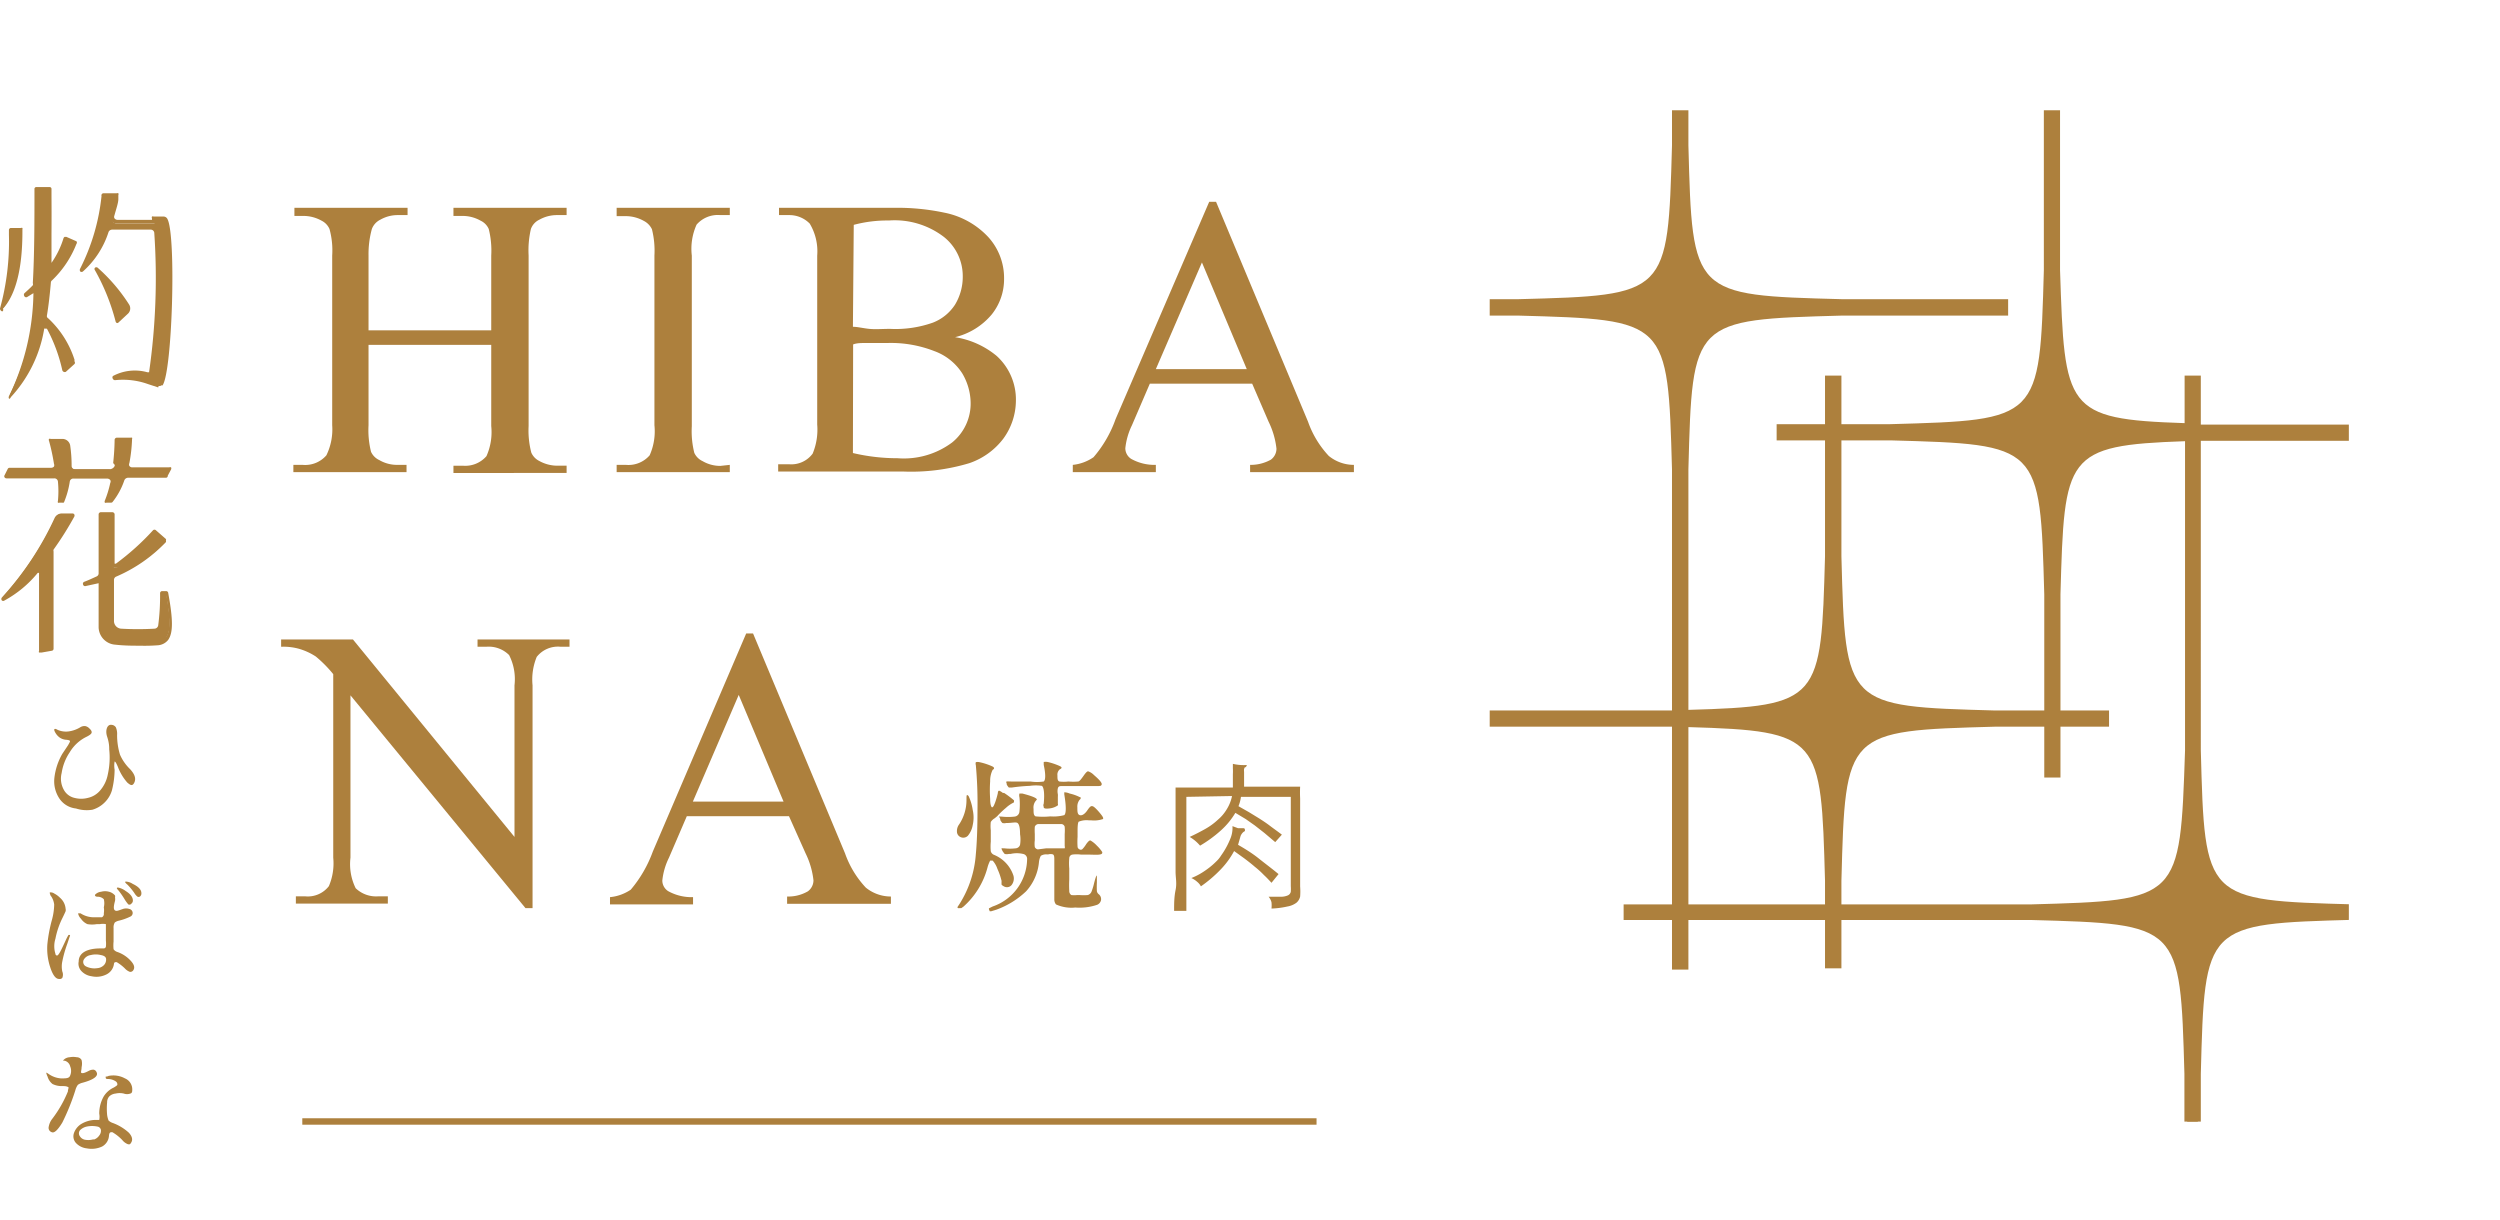<svg id="圖層_1" data-name="圖層 1" xmlns="http://www.w3.org/2000/svg" xmlns:xlink="http://www.w3.org/1999/xlink" viewBox="0 0 120.41 58.76"><defs><clipPath id="clip-path" transform="translate(0 5.31)"><rect x="71.75" width="41.38" height="48.71" style="fill:none"/></clipPath></defs><title>hiba_logo</title><g style="clip-path:url(#clip-path)"><line x1="105.6" y1="29.69" x2="105.6" y2="58.76" style="fill:#fff;stroke:#ad803d;stroke-miterlimit:10;stroke-width:0.51px"/><path d="M113.4,38.25c-7.21-.2-7.21-.2-7.4-7.42h0V15.92l.66,0h7v-.78h-7l-.66,0V12.78h-.78v2.29c-5.76-.19-5.78-.67-6-7.37V-4h-.78V7.7c-.2,7.22-.2,7.22-7.41,7.42H88.69V12.78H87.9v2.34H85.57v.78H87.9v5.59c-.19,6.93-.2,7.21-6.58,7.39V17.3c.19-7.21.19-7.21,7.4-7.41h8V9.1h-8c-7.21-.19-7.21-.2-7.4-7.41v-7h-.79v7c-.2,7.21-.2,7.22-7.41,7.41H66.66v.79h6.46c7.21.2,7.21.2,7.41,7.41V28.91H69.17v.78H80.53v8.56H78.2V39h2.33v2.39h.79V39H87.9v2.33h.79V39H97.8c7.21.2,7.21.2,7.41,7.41v7H106v-7h0c.19-7.22.19-7.22,7.4-7.42h7v-.78Zm-25.5,0H81.32V29.71c6.38.19,6.39.47,6.58,7.4Zm.79-22.35h2.36c7.21.2,7.21.2,7.41,7.42v5.59H96.09c-7.2-.2-7.21-.2-7.4-7.42ZM97.8,38.25H88.69V37.11c.19-7.22.2-7.22,7.4-7.42h2.37v2.45h.78V29.69h2.34v-.78H99.24V23.32c.19-6.7.21-7.18,6-7.38v14.9C105,38.05,105,38.05,97.8,38.25Z" transform="translate(0 5.31)" style="fill:#ad803d"/></g><path d="M17.75,10.6h5.91V7a4.3,4.3,0,0,0-.12-1.28.79.79,0,0,0-.39-.4,1.76,1.76,0,0,0-.86-.23h-.45V4.7h5.45v.35h-.45a1.72,1.72,0,0,0-.86.22.79.79,0,0,0-.41.45A4.56,4.56,0,0,0,25.46,7v8.21a4.2,4.2,0,0,0,.13,1.28.81.81,0,0,0,.38.4,1.8,1.8,0,0,0,.87.23h.45v.35H21.84v-.35h.45a1.35,1.35,0,0,0,1.14-.46,2.85,2.85,0,0,0,.23-1.45V11.3H17.75v3.87a4.3,4.3,0,0,0,.12,1.28.81.81,0,0,0,.4.4,1.69,1.69,0,0,0,.85.23h.46v.35H14.13v-.35h.45a1.35,1.35,0,0,0,1.14-.46A2.85,2.85,0,0,0,16,15.17V7a3.89,3.89,0,0,0-.13-1.28.81.81,0,0,0-.38-.4,1.79,1.79,0,0,0-.86-.23h-.45V4.7h5.45v.35h-.46a1.68,1.68,0,0,0-.85.22.82.82,0,0,0-.41.45A4.56,4.56,0,0,0,17.75,7Z" transform="translate(0 5.31)" style="fill:#ad803d"/><path d="M35.15,17.08v.35H29.7v-.35h.45a1.35,1.35,0,0,0,1.14-.46,2.85,2.85,0,0,0,.23-1.45V7a4.27,4.27,0,0,0-.12-1.27.88.88,0,0,0-.39-.4,1.79,1.79,0,0,0-.86-.23H29.7V4.7h5.45v.35h-.46a1.35,1.35,0,0,0-1.14.46A2.83,2.83,0,0,0,33.32,7v8.22a4.3,4.3,0,0,0,.12,1.28.81.81,0,0,0,.4.4,1.69,1.69,0,0,0,.85.23Z" transform="translate(0 5.31)" style="fill:#ad803d"/><path d="M46,10.93a4.15,4.15,0,0,1,2,.9A2.84,2.84,0,0,1,48.93,14a3.14,3.14,0,0,1-.6,1.81A3.45,3.45,0,0,1,46.68,17a9.72,9.72,0,0,1-3.2.4h-6v-.35H38a1.28,1.28,0,0,0,1.14-.51,3,3,0,0,0,.22-1.4V7A2.59,2.59,0,0,0,39,5.46,1.37,1.37,0,0,0,38,5.05h-.48V4.7H43a10.89,10.89,0,0,1,2.47.23,3.93,3.93,0,0,1,2.14,1.19,2.93,2.93,0,0,1,.75,2,2.71,2.71,0,0,1-.59,1.71A3.32,3.32,0,0,1,46,10.93Zm-4.92-.5c.23,0,.49.07.79.1s.63,0,1,0a5.39,5.39,0,0,0,2.06-.3A2.23,2.23,0,0,0,46,9.36,2.59,2.59,0,0,0,46.37,8a2.41,2.41,0,0,0-.91-1.9,3.9,3.9,0,0,0-2.65-.79,6.25,6.25,0,0,0-1.69.21Zm0,6.08a9.34,9.34,0,0,0,2.15.25A3.89,3.89,0,0,0,45.86,16a2.41,2.41,0,0,0,.89-1.9,2.85,2.85,0,0,0-.4-1.42A2.68,2.68,0,0,0,45,11.6a5.74,5.74,0,0,0-2.25-.39h-1c-.27,0-.49,0-.66.07Z" transform="translate(0 5.31)" style="fill:#ad803d"/><path d="M60.31,13.17H55.38l-.86,2a3.32,3.32,0,0,0-.32,1.11.61.61,0,0,0,.28.51,2.3,2.3,0,0,0,1.19.29v.35h-4v-.35a2.13,2.13,0,0,0,1-.37,5.76,5.76,0,0,0,1.06-1.83L58.24,4.41h.33L63,15a4.67,4.67,0,0,0,1,1.65,1.91,1.91,0,0,0,1.21.43v.35h-5v-.35a2,2,0,0,0,1-.25.66.66,0,0,0,.27-.53,3.92,3.92,0,0,0-.38-1.3Zm-.26-.7L57.89,7.33l-2.22,5.14Z" transform="translate(0 5.31)" style="fill:#ad803d"/><path d="M13.54,25.49H17L24.78,35V27.7a2.56,2.56,0,0,0-.26-1.46,1.39,1.39,0,0,0-1.1-.4H23v-.35h4.43v.35H27a1.3,1.3,0,0,0-1.15.49,2.85,2.85,0,0,0-.2,1.37V38.43h-.34L16.88,28.18V36a2.62,2.62,0,0,0,.25,1.47,1.42,1.42,0,0,0,1.1.39h.45v.35H14.25v-.35h.44a1.28,1.28,0,0,0,1.15-.49A2.79,2.79,0,0,0,16.05,36V27.16a6,6,0,0,0-.84-.85,3,3,0,0,0-.84-.38,2.84,2.84,0,0,0-.83-.09Z" transform="translate(0 5.31)" style="fill:#ad803d"/><path d="M38,34H33.08l-.86,2a3.22,3.22,0,0,0-.32,1.1.61.61,0,0,0,.28.51,2.32,2.32,0,0,0,1.2.29v.35h-4v-.35a2.14,2.14,0,0,0,1-.36,6,6,0,0,0,1.06-1.83L35.94,25.2h.33L40.7,35.79a4.67,4.67,0,0,0,1,1.65,1.91,1.91,0,0,0,1.21.43v.35h-5v-.35a1.88,1.88,0,0,0,1-.25.66.66,0,0,0,.27-.53,3.92,3.92,0,0,0-.38-1.3Zm-.26-.7-2.16-5.14-2.21,5.14Z" transform="translate(0 5.31)" style="fill:#ad803d"/><path d="M3.66,33.63a1.1,1.1,0,0,1-.8-.48,1.5,1.5,0,0,1-.24-1A3,3,0,0,1,3,31l.28-.42c.06-.11.1-.17.09-.2s-.07-.05-.18-.06a.61.61,0,0,1-.32-.11.75.75,0,0,1-.23-.28c-.07-.14,0-.17.13-.09a1,1,0,0,0,.52.08,1.45,1.45,0,0,0,.59-.21.39.39,0,0,1,.22-.05.37.37,0,0,1,.2.11c.1.09.13.16.11.22s-.12.13-.29.21a1.92,1.92,0,0,0-.76.72,2.43,2.43,0,0,0-.39,1,1.1,1.1,0,0,0,.14.87.78.78,0,0,0,.48.33,1.26,1.26,0,0,0,.64,0,1.08,1.08,0,0,0,.56-.32A1.65,1.65,0,0,0,5.19,32a3.74,3.74,0,0,0,.07-1.22c0-.11,0-.31-.1-.61s0-.59.2-.57a.27.27,0,0,1,.22.12.8.8,0,0,1,.06.37,3.23,3.23,0,0,0,.14.95,2.19,2.19,0,0,0,.49.7c.22.24.29.45.2.64s-.19.13-.34,0a2.44,2.44,0,0,1-.45-.75c-.08-.19-.13-.27-.16-.26a1.14,1.14,0,0,0,0,.39,4.2,4.2,0,0,1-.13,1,1.37,1.37,0,0,1-.35.58,1.39,1.39,0,0,1-.59.35A1.69,1.69,0,0,1,3.66,33.63Z" transform="translate(0 5.31)" style="fill:#ad803d"/><path d="M2.84,41.84c-.17,0-.31-.22-.42-.56a2.87,2.87,0,0,1-.14-1.1A7,7,0,0,1,2.5,39a3,3,0,0,0,.11-.74.89.89,0,0,0-.19-.46c0-.07-.06-.12,0-.13a.31.31,0,0,1,.2.06,1.05,1.05,0,0,1,.27.2.78.78,0,0,1,.27.53v0a.25.25,0,0,1,0,.12s-.06.14-.15.32a.08.08,0,0,0,0,0,3.89,3.89,0,0,0-.34,1,1.22,1.22,0,0,0,0,.73c0,.06.06.09.09.08s.08-.07.14-.18.14-.28.26-.54c0,0,0,0,0,0a2.37,2.37,0,0,1,.14-.27s0,0,.06,0a.05.05,0,0,1,0,.07l-.12.36A5.69,5.69,0,0,0,3,41a1.19,1.19,0,0,0,0,.48.4.4,0,0,1,0,.31A.17.17,0,0,1,2.84,41.84Zm1.57-.13a.82.82,0,0,1-.49-.25A.52.52,0,0,1,3.79,41c0-.41.39-.62,1-.63H5a.11.11,0,0,0,.1-.08,1.39,1.39,0,0,0,0-.3v-.24c0-.12,0-.2,0-.25v-.06c0-.14,0-.22,0-.24a.77.77,0,0,0-.29,0H4.66a1.32,1.32,0,0,1-.45,0,.73.73,0,0,1-.31-.26.51.51,0,0,1-.14-.26s0,0,.12,0a1.18,1.18,0,0,0,.68.19h.35A.18.18,0,0,0,5,38.68a.89.89,0,0,0,0-.29A.82.82,0,0,0,5,38a.42.42,0,0,0-.3-.12c-.11,0-.15-.06-.11-.11a.48.48,0,0,1,.28-.13.72.72,0,0,1,.38,0,.56.56,0,0,1,.29.18.16.16,0,0,1,0,.09.49.49,0,0,1,0,.17c-.07.26-.08.41,0,.46s.17,0,.38-.07a.48.48,0,0,1,.31,0,.2.2,0,0,1,.16.18.19.19,0,0,1-.12.19,2.61,2.61,0,0,1-.53.19.53.53,0,0,0-.21.09.45.45,0,0,0-.06.27c0,.11,0,.32,0,.65a1.81,1.81,0,0,0,0,.37.34.34,0,0,0,.18.13,1.56,1.56,0,0,1,.66.44c.16.18.19.32.11.44a.17.17,0,0,1-.16.08.61.61,0,0,1-.24-.16,2,2,0,0,0-.4-.31c-.07,0-.12,0-.13.08a.66.66,0,0,1-.38.52A1.07,1.07,0,0,1,4.41,41.71Zm.28-.39A.5.5,0,0,0,5,41.18a.38.38,0,0,0,.11-.29c0-.1-.08-.17-.25-.2a1,1,0,0,0-.49,0,.46.46,0,0,0-.34.23.24.24,0,0,0,.12.32A.9.9,0,0,0,4.69,41.32Zm1.49-3.07A1.67,1.67,0,0,1,6,38a3.84,3.84,0,0,0-.3-.43c-.09-.09-.1-.14,0-.13a.91.91,0,0,1,.36.17c.23.14.34.3.34.45a.18.18,0,0,1-.07.15A.12.12,0,0,1,6.18,38.25Zm.42-.39a.64.64,0,0,1-.13-.16,3.19,3.19,0,0,0-.33-.4q-.16-.13-.09-.15a.65.65,0,0,1,.34.11q.42.2.42.45a.18.18,0,0,1-.07.16A.11.11,0,0,1,6.6,37.86Z" transform="translate(0 5.31)" style="fill:#ad803d"/><path d="M2.49,49.22A.22.22,0,0,1,2.34,49a.87.87,0,0,1,.19-.44,5.74,5.74,0,0,0,.74-1.3c0-.12.07-.2,0-.22S3.21,47,3,47a1,1,0,0,1-.47-.1.7.7,0,0,1-.24-.36.58.58,0,0,1-.05-.13.06.06,0,0,1,0-.06s0,0,0,0l.08.05a1.17,1.17,0,0,0,.62.23c.25,0,.39,0,.44-.14a.57.57,0,0,0,0-.44.37.37,0,0,0-.26-.27c-.09,0-.11,0,0-.09a.47.47,0,0,1,.24-.08.88.88,0,0,1,.33,0c.14,0,.22.09.24.14a.74.74,0,0,1,0,.34c0,.16-.06.26,0,.28s.15,0,.34-.1a.45.45,0,0,1,.24-.06.19.19,0,0,1,.14.12c.1.18-.12.36-.68.51,0,0,0,0,0,0a.65.65,0,0,0-.22.1.78.78,0,0,0-.12.26v0A10.7,10.7,0,0,1,3,48.76C2.78,49.12,2.61,49.28,2.49,49.22ZM4.18,50a.83.83,0,0,1-.54-.28.48.48,0,0,1-.08-.45.84.84,0,0,1,.33-.43,1.37,1.37,0,0,1,.69-.21h0c.11,0,.18,0,.2,0a.8.8,0,0,0,0-.3v0A1.67,1.67,0,0,1,5,47.49a1.13,1.13,0,0,1,.48-.42h0c.1-.06.16-.1.17-.13s0-.12-.08-.17a.68.68,0,0,0-.34-.11c-.09,0-.14,0-.14-.08s0,0,.14-.07a1.17,1.17,0,0,1,.79.12.57.57,0,0,1,.35.51c0,.12,0,.19-.09.22a.47.47,0,0,1-.32,0,.87.87,0,0,0-.39,0,.52.52,0,0,0-.3.13.41.41,0,0,0-.11.29,3.21,3.21,0,0,0,0,.61s0,0,0,0a1.14,1.14,0,0,0,.07.27.56.56,0,0,0,.21.12h0a2.37,2.37,0,0,1,.76.46c.16.17.2.33.13.46s-.1.11-.17.1a.65.65,0,0,1-.27-.2,2.15,2.15,0,0,0-.48-.38c-.09,0-.14,0-.16.15a.64.64,0,0,1-.33.54A1.2,1.2,0,0,1,4.18,50Zm.33-.42a.5.5,0,0,0,.27-.2.36.36,0,0,0,.08-.27.2.2,0,0,0-.17-.16,1.25,1.25,0,0,0-.51,0,.65.65,0,0,0-.33.18.24.24,0,0,0,0,.29.37.37,0,0,0,.28.17A.85.85,0,0,0,4.51,49.56Z" transform="translate(0 5.31)" style="fill:#ad803d"/><line x1="14.56" y1="54.02" x2="63.41" y2="54.02" style="fill:#fff"/><rect x="14.56" y="53.86" width="48.85" height="0.31" style="fill:#ad803d"/><path d="M46.25,35a.29.29,0,0,1-.16-.26.54.54,0,0,1,.11-.35,2.12,2.12,0,0,0,.35-1.18c0-.22,0-.28.1-.18a2.35,2.35,0,0,1,.2.67,1.64,1.64,0,0,1,0,.73,1.1,1.1,0,0,1-.23.51A.31.31,0,0,1,46.25,35Zm-.13,3.37.1-.15h0A5.16,5.16,0,0,0,47,35.83c.05-.53.08-1.25.08-2.14A20.36,20.36,0,0,0,47,31.54v0a.23.23,0,0,1,0-.14.38.38,0,0,1,.18,0h0a3,3,0,0,1,.63.21c.09.05.09.11,0,.16a1.18,1.18,0,0,0-.12.55,6.07,6.07,0,0,0,0,.85c0,.29.06.43.11.4s.07-.08.13-.23a3.81,3.81,0,0,0,.13-.45v0q0-.1.06-.12a.71.71,0,0,1,.18.11l.06,0a4.58,4.58,0,0,1,.48.36c0,.07,0,.11-.05.12a1.51,1.51,0,0,0-.34.24,4.27,4.27,0,0,0-.42.4l-.12.1a.55.55,0,0,0-.19.18,1.76,1.76,0,0,0,0,.4c0,.06,0,.16,0,.3s0,.21,0,.25a2.48,2.48,0,0,0,0,.46.26.26,0,0,0,.15.17,1.64,1.64,0,0,1,.94,1,.51.51,0,0,1-.09.46.29.29,0,0,1-.37.06.38.38,0,0,1-.11-.08,1.71,1.71,0,0,1,0-.18,3.09,3.09,0,0,0-.2-.58,1.14,1.14,0,0,0-.23-.4c-.06,0-.1,0-.12,0a1.57,1.57,0,0,0-.13.34,3.83,3.83,0,0,1-1.16,1.88l0,0-.1.07s0,0-.05,0S46.12,38.44,46.12,38.41Zm1.51.07.18-.09a2.45,2.45,0,0,0,1.66-2.28.24.24,0,0,0-.19-.25,1.31,1.31,0,0,0-.61,0l-.08,0a.47.47,0,0,1-.2,0s0,0-.08-.1l0,0c-.06-.1-.08-.16-.07-.17s.05,0,.14,0a2.4,2.4,0,0,0,.53,0,.24.24,0,0,0,.22-.17,1.59,1.59,0,0,0,0-.51q0-.45-.12-.54c-.08-.06-.26,0-.55,0a.38.38,0,0,1-.18,0s-.06-.06-.1-.14h0c0-.1-.07-.16-.06-.17s0,0,.12,0a2.7,2.7,0,0,0,.63,0,.26.26,0,0,0,.23-.24,3.19,3.19,0,0,0,0-.69v0a.36.36,0,0,1,0-.18h.14c.47.12.7.22.7.29l-.06.07a.51.51,0,0,0-.1.38c0,.2,0,.31.1.36a3.54,3.54,0,0,0,.71,0,2,2,0,0,0,.67-.06c.09-.08.1-.4,0-1v0c0-.06,0-.1,0-.1a.69.69,0,0,1,.26.06h0a2.06,2.06,0,0,1,.48.17c.07,0,.07.08,0,.13a.52.52,0,0,0-.11.36c0,.19,0,.32.09.37s.24,0,.39-.22.19-.21.25-.2.18.12.34.31.2.27.16.31a1.33,1.33,0,0,1-.57.06h-.11a1,1,0,0,0-.47.06c-.05,0-.07.19-.07.43V35a3.47,3.47,0,0,0,0,.47.14.14,0,0,0,.08.12.12.12,0,0,0,.15,0,1.38,1.38,0,0,0,.19-.25c.09-.12.15-.18.2-.17a1.31,1.31,0,0,1,.31.25,1.71,1.71,0,0,1,.26.31c0,.06,0,.1-.14.12s-.31,0-.64,0h-.25a1.58,1.58,0,0,0-.41,0,.18.18,0,0,0-.15.18,2.59,2.59,0,0,0,0,.49v.53a5.27,5.27,0,0,0,0,.55.23.23,0,0,0,.1.2,1.43,1.43,0,0,0,.28,0h.12a2.64,2.64,0,0,0,.39,0,.28.28,0,0,0,.18-.16,3,3,0,0,0,.13-.43c.06-.23.1-.35.13-.35s0,0,0,0,0,.15,0,.34h0a4.11,4.11,0,0,0,0,.41.24.24,0,0,0,.09.15.3.3,0,0,1,.11.28.31.31,0,0,1-.19.23,2.65,2.65,0,0,1-1.05.13,1.8,1.8,0,0,1-.93-.15l0,0a.38.38,0,0,1-.08-.22c0-.1,0-.44,0-1v-.25c0-.36,0-.59,0-.69s0-.22-.07-.25a.41.41,0,0,0-.22,0h-.08a.48.48,0,0,0-.28.07.81.81,0,0,0-.09.31,2.42,2.42,0,0,1-.62,1.4A4.1,4.1,0,0,1,48,38.5l-.26.08s-.06,0-.07,0A0,0,0,0,1,47.63,38.48Zm2.64-4.89a.17.17,0,0,1,0-.15c.05-.51,0-.8-.09-.86a2,2,0,0,0-.58,0,8.19,8.19,0,0,0-.86.08q-.12,0-.15,0s-.06-.06-.1-.14v0c0-.09-.06-.14,0-.15s.07,0,.2,0,.54,0,.94,0a2.12,2.12,0,0,0,.64,0c.09-.07.1-.34,0-.8,0-.09,0-.14,0-.14a.52.52,0,0,1,.19,0,3.12,3.12,0,0,1,.59.2c.1.05.11.1,0,.15a.33.33,0,0,0-.12.3c0,.15,0,.25.09.29a1.81,1.81,0,0,0,.44,0,2.51,2.51,0,0,0,.47,0c.06,0,.15-.12.27-.29s.17-.2.21-.2a.71.71,0,0,1,.28.18c.28.24.4.39.37.46s-.06.06-.15.07H51.16c-.11,0-.18,0-.21.11a.65.65,0,0,0,0,.28.72.72,0,0,1,0,.13v.33a.12.12,0,0,1,0,.08.86.86,0,0,1-.35.14C50.4,33.65,50.31,33.64,50.27,33.59Zm.11,2h.78c.06,0,.1,0,.12,0a.18.18,0,0,0,0-.11s0-.18,0-.43v-.15a2.18,2.18,0,0,0,0-.35.18.18,0,0,0-.15-.13H50a.2.2,0,0,0-.16.13,2.75,2.75,0,0,0,0,.35v.3a1.25,1.25,0,0,0,0,.33.2.2,0,0,0,.15.11Z" transform="translate(0 5.31)" style="fill:#ad803d"/><path d="M57.14,33.07v4.49c0,.31,0,.66,0,1h-.59c0-.34,0-.66.07-1s0-.59,0-.89V33.36c0-.15,0-.29,0-.42s0-.23,0-.32l1.25,0h1.51c0-.09,0-.19,0-.3s0-.22,0-.33a2.81,2.81,0,0,0,0-.3c0-.09,0-.16,0-.21a2.26,2.26,0,0,0,.58.06c.06,0,.09,0,.09,0s0,.07-.08.11,0,0-.05.07a.64.64,0,0,0,0,.15c0,.07,0,.16,0,.28s0,.25,0,.43h1.48l1.22,0a5.55,5.55,0,0,0,0,.57c0,.26,0,.59,0,1v3.24a3.08,3.08,0,0,1,0,.48.54.54,0,0,1-.18.3,1,1,0,0,1-.43.18,4.14,4.14,0,0,1-.77.1,1.39,1.39,0,0,0,0-.3.64.64,0,0,0-.14-.27l.61,0a.81.81,0,0,0,.33-.07.25.25,0,0,0,.13-.17,1.87,1.87,0,0,0,0-.27V33.07H59.77a1.88,1.88,0,0,1-.12.45l.51.29.49.3c.17.11.34.22.51.35s.37.27.58.43l-.32.36-.52-.44-.46-.36L60,34.14l-.5-.3a3.63,3.63,0,0,1-.7.85,6.07,6.07,0,0,1-1,.73A1.94,1.94,0,0,0,57.3,35c.28-.13.53-.26.76-.39a3.1,3.1,0,0,0,.6-.44,2,2,0,0,0,.43-.51,1.93,1.93,0,0,0,.25-.63Zm2.49,2.31c.35.2.7.42,1,.66s.65.5.95.75l-.34.42c-.1-.11-.22-.24-.36-.37a4.28,4.28,0,0,0-.44-.4c-.16-.14-.33-.27-.5-.4l-.5-.36a4,4,0,0,1-.66.9,6.27,6.27,0,0,1-.94.8.68.68,0,0,0-.17-.21,1.12,1.12,0,0,0-.29-.19,3.11,3.11,0,0,0,.45-.22,4.21,4.21,0,0,0,.41-.28,3.45,3.45,0,0,0,.34-.3,1.35,1.35,0,0,0,.23-.28,3.85,3.85,0,0,0,.47-.87,1.34,1.34,0,0,0,.08-.55l.27.1.23,0c.06,0,.09,0,.1.07s0,.07-.07.11a.51.51,0,0,0-.14.2Z" transform="translate(0 5.31)" style="fill:#ad803d"/><path d="M1,5.78H.53A12.89,12.89,0,0,1,.1,9.58h0C1,8.56,1,6.4,1,5.78Z" transform="translate(0 5.31)" style="fill:#ad803d"/><path d="M.11,9.69h0A.15.15,0,0,1,0,9.55,12.16,12.16,0,0,0,.43,6V5.77a.1.1,0,0,1,.1-.1H1a.11.11,0,0,1,.08,0,.14.14,0,0,1,0,.07v0c0,.69,0,2.8-.94,3.82A.09.09,0,0,1,.11,9.69ZM.63,5.88V6A15,15,0,0,1,.37,9,7.73,7.73,0,0,0,.93,5.88Z" transform="translate(0 5.31)" style="fill:#ad803d"/><path d="M6.29,15.92H5.63a9.86,9.86,0,0,1-.08,1.13.28.28,0,0,1-.28.24H3.61A.28.28,0,0,1,3.32,17a6.46,6.46,0,0,0-.07-.94A.28.28,0,0,0,3,15.86H2.53s.13.48.24,1.12a.28.28,0,0,1-.28.31h-2l-.15.31H2.59a.28.28,0,0,1,.29.25,5,5,0,0,1,0,.95H3a4.4,4.4,0,0,0,.27-1,.28.28,0,0,1,.28-.23H5.12a.27.27,0,0,1,.28.33,4.19,4.19,0,0,1-.27.87h.22a3.55,3.55,0,0,0,.54-1,.29.29,0,0,1,.28-.18H8l.15-.31H6.41A.27.27,0,0,1,6.13,17,7.78,7.78,0,0,0,6.29,15.92Z" transform="translate(0 5.31)" style="fill:#ad803d"/><path d="M5.35,18.9H5.13a.09.09,0,0,1-.08,0,.12.12,0,0,1,0-.1,5,5,0,0,0,.26-.85.14.14,0,0,0,0-.14.2.2,0,0,0-.15-.07H3.54a.17.17,0,0,0-.18.15,4.23,4.23,0,0,1-.28,1A.1.1,0,0,1,3,18.9H2.86a.08.08,0,0,1-.07,0,.11.11,0,0,1,0-.08,4.82,4.82,0,0,0,0-.94.17.17,0,0,0-.18-.15H.31a.11.11,0,0,1-.09-.05.09.09,0,0,1,0-.1l.15-.3a.1.1,0,0,1,.09-.06h2a.18.18,0,0,0,.14-.06.17.17,0,0,0,0-.13,10,10,0,0,0-.24-1.11.1.1,0,0,1,0-.09.09.09,0,0,1,.08,0H3a.38.38,0,0,1,.38.31,6.92,6.92,0,0,1,.07,1,.16.16,0,0,0,.05.11.24.24,0,0,0,.14.05H5.27A.17.17,0,0,0,5.45,17c.07-.63.07-1.12.07-1.12a.11.11,0,0,1,.11-.11h.66a.13.13,0,0,1,.07,0,.09.09,0,0,1,0,.07A7.38,7.38,0,0,1,6.23,17a.15.15,0,0,0,0,.13.17.17,0,0,0,.15.07H8.15a.11.11,0,0,1,.09,0,.12.12,0,0,1,0,.1l-.16.3A.09.09,0,0,1,8,17.7H6.17a.2.2,0,0,0-.18.12,3.46,3.46,0,0,1-.57,1.05A.09.09,0,0,1,5.35,18.9Zm-.07-.2h0a3.67,3.67,0,0,0,.5-.95.38.38,0,0,1,.37-.25H7.94l0-.1H6.41a.42.42,0,0,1-.31-.15A.37.37,0,0,1,6,17,9.21,9.21,0,0,0,6.18,16H5.73c0,.18,0,.57-.08,1a.39.39,0,0,1-.38.34H3.61a.4.4,0,0,1-.28-.12A.36.36,0,0,1,3.22,17a6.51,6.51,0,0,0-.07-.92A.18.18,0,0,0,3,16H2.66c0,.19.14.56.21,1a.36.36,0,0,1-.08.3.41.41,0,0,1-.3.14h-2l-.05.1H2.59a.39.39,0,0,1,.39.34c0,.24,0,.47,0,.67a4.64,4.64,0,0,0,.17-.69.38.38,0,0,1,.38-.32H5.12a.38.38,0,0,1,.31.14A.35.35,0,0,1,5.5,18,4.46,4.46,0,0,1,5.28,18.7Z" transform="translate(0 5.31)" style="fill:#ad803d"/><path d="M1.73,8.63a12.2,12.2,0,0,1-1.3,5.16h0A6.28,6.28,0,0,0,2,10.55a.17.17,0,0,1,.31,0,8.3,8.3,0,0,1,.75,2l.43-.37a4.8,4.8,0,0,0-1.28-2,.25.25,0,0,1-.09-.23c.08-.47.14-1,.19-1.58a.26.26,0,0,1,.09-.18A4.85,4.85,0,0,0,3.67,6.36l-.48-.21a5,5,0,0,1-.8,1.51c.07-1.09.09-2.37.06-3.9H1.83c0,1.72,0,3.21-.08,4.54a.25.25,0,0,1-.08.17l-.41.38h0A5.14,5.14,0,0,0,1.73,8.63Z" transform="translate(0 5.31)" style="fill:#ad803d"/><path d="M.44,13.9h0a.12.12,0,0,1,0-.14A11.75,11.75,0,0,0,1.61,8.81L1.3,9a.1.1,0,0,1-.13-.05.12.12,0,0,1,0-.13c.14-.13.28-.25.41-.39a.12.12,0,0,0,0-.1c.08-1.37.08-3,.08-4.53a.09.09,0,0,1,.1-.1h.62a.09.09,0,0,1,.1.1c0,1.35,0,2.52,0,3.55a4.22,4.22,0,0,0,.58-1.19.15.15,0,0,1,.05-.06h.09l.48.21a.1.1,0,0,1,0,.13A4.88,4.88,0,0,1,2.51,8.19a.14.14,0,0,0-.06.11c-.05.58-.11,1.11-.19,1.59a.12.12,0,0,0,.06.13,4.65,4.65,0,0,1,1.27,2,.22.22,0,0,0,0,.08.1.1,0,0,1,0,.12l-.42.38a.12.12,0,0,1-.1,0A.12.12,0,0,1,3,12.52a7.76,7.76,0,0,0-.74-2s0,0-.07,0a.07.07,0,0,0-.06,0,6.36,6.36,0,0,1-1.61,3.3A.11.11,0,0,1,.44,13.9ZM1.75,8.53h0a.12.12,0,0,1,.05.09,13.14,13.14,0,0,1-1,4.49,6.63,6.63,0,0,0,1.07-2.59.24.24,0,0,1,.22-.2.26.26,0,0,1,.28.13,8.19,8.19,0,0,1,.72,1.85l.25-.22,0,0a4.28,4.28,0,0,0-1.21-1.87.36.36,0,0,1-.12-.32c.08-.47.14-1,.19-1.58A.33.33,0,0,1,2.37,8,4.7,4.7,0,0,0,3.53,6.42l-.28-.13a4.93,4.93,0,0,1-.78,1.43.09.09,0,0,1-.11,0,.09.09,0,0,1-.07-.1c.06-1.09.08-2.33.06-3.79H1.93c0,1.53,0,3.1-.08,4.44A.33.33,0,0,1,1.75,8.53Z" transform="translate(0 5.31)" style="fill:#ad803d"/><path d="M3.93,7.69A4.39,4.39,0,0,0,5.14,5.83a.27.27,0,0,1,.27-.18H7.25a.28.28,0,0,1,.29.24,31.64,31.64,0,0,1-.24,6.83l-.18,0a2.18,2.18,0,0,0-1.59.17h0a3.72,3.72,0,0,1,1.59.22l.49.17h0l.12,0c.49-.7.66-8,.14-8H7.39l.06.18v0H5.65a.28.28,0,0,1-.28-.34c.13-.47.2-.85.24-1H5A11,11,0,0,1,3.92,7.68Z" transform="translate(0 5.31)" style="fill:#ad803d"/><path d="M7.62,13.35h0l-.49-.16A3.57,3.57,0,0,0,5.55,13a.11.11,0,0,1-.11-.06.11.11,0,0,1,0-.14,2.24,2.24,0,0,1,1.66-.18h.08A31.91,31.91,0,0,0,7.43,5.9a.17.17,0,0,0-.18-.15H5.41a.19.19,0,0,0-.18.11A4.31,4.31,0,0,1,4,7.76a.1.1,0,0,1-.14,0h0a.13.13,0,0,1,0-.13A10,10,0,0,0,4.89,4.13v0A.1.1,0,0,1,5,4h.62a.09.09,0,0,1,.08,0,.08.08,0,0,1,0,.08l0,.2c0,.18-.1.46-.19.79a.16.16,0,0,0,0,.13.19.19,0,0,0,.15.08H7.32l0-.07a.1.1,0,0,1,0-.09.09.09,0,0,1,.08,0h.49a.21.21,0,0,1,.18.13c.42.83.23,7.34-.24,8a.09.09,0,0,1-.06,0l-.12,0Zm-1.54-.6A6.32,6.32,0,0,1,7.15,13l.47.16,0,0c.46-.8.62-7.44.18-7.8H7.53l0,0a.17.17,0,0,1,0,.1.1.1,0,0,1-.08,0H5.65a.4.4,0,0,1-.31-.15.37.37,0,0,1-.06-.32c.08-.31.14-.59.18-.77l0-.08h-.4a12.5,12.5,0,0,1-.78,3A5.24,5.24,0,0,0,5,5.79a.4.4,0,0,1,.37-.24H7.25a.39.39,0,0,1,.39.33,31.7,31.7,0,0,1-.24,6.86.1.1,0,0,1-.12.08l-.08,0-.1,0A2.72,2.72,0,0,0,6.08,12.75Z" transform="translate(0 5.31)" style="fill:#ad803d"/><path d="M4.6,7.64h0a10.4,10.4,0,0,1,1,2.5l.44-.41a.27.27,0,0,0,0-.33A8.21,8.21,0,0,0,4.6,7.64Z" transform="translate(0 5.31)" style="fill:#ad803d"/><path d="M5.64,10.25h0a.1.1,0,0,1-.07-.07,10.24,10.24,0,0,0-1-2.48.09.09,0,0,1,0-.11l0,0a.1.1,0,0,1,.14,0A8.33,8.33,0,0,1,6.22,9.36a.35.35,0,0,1-.07.45l-.44.41A.09.09,0,0,1,5.64,10.25ZM5,8.16A9.59,9.59,0,0,1,5.7,10L6,9.66a.15.15,0,0,0,0-.2A6.15,6.15,0,0,0,5,8.16Z" transform="translate(0 5.31)" style="fill:#ad803d"/><path d="M2.93,19.46a.28.28,0,0,0-.26.16A15.19,15.19,0,0,1,.1,23.48h0a5.66,5.66,0,0,0,1.56-1.3.15.15,0,0,1,.27.09V26l.56-.14V21.19a.24.24,0,0,1,0-.14c.42-.63.75-1.21,1-1.59Z" transform="translate(0 5.31)" style="fill:#ad803d"/><path d="M1.94,26.12l-.06,0a.09.09,0,0,1,0-.08V22.28s0,0,0,0,0,0-.06,0a5.41,5.41,0,0,1-1.6,1.33.1.1,0,0,1-.13,0,.11.11,0,0,1,0-.14,14.92,14.92,0,0,0,2.54-3.83.39.39,0,0,1,.36-.22H3.5a.1.1,0,0,1,.08.05.12.12,0,0,1,0,.1,15.78,15.78,0,0,1-1,1.59.16.16,0,0,0,0,.09v4.69a.1.1,0,0,1-.07.09L2,26.12ZM1.79,22l.09,0a.25.25,0,0,1,.16.23v3.61l.36-.09V21.19a.36.36,0,0,1,.06-.2,15.73,15.73,0,0,0,.87-1.43h-.4a.18.18,0,0,0-.17.1A16.64,16.64,0,0,1,.68,23a6.73,6.73,0,0,0,.92-.88A.22.22,0,0,1,1.79,22Z" transform="translate(0 5.31)" style="fill:#ad803d"/><path d="M7.84,23.24a11.51,11.51,0,0,1-.09,1.6.29.29,0,0,1-.28.25,14.31,14.31,0,0,1-1.61,0,.48.48,0,0,1-.45-.46v-2a.26.26,0,0,1,.18-.24A7.11,7.11,0,0,0,8,20.76l-.49-.43A12.57,12.57,0,0,1,5.66,22a.16.16,0,0,1-.25-.12V19.46H4.85V22.3a.26.26,0,0,1-.15.24,5.63,5.63,0,0,1-.61.27h0c.27-.05.52-.11.76-.17v2.26a.77.77,0,0,0,.71.73,10.61,10.61,0,0,0,2,0c.68-.07.74-.76.43-2.41Z" transform="translate(0 5.31)" style="fill:#ad803d"/><path d="M6.73,25.79c-.35,0-.73,0-1.18-.05a.86.86,0,0,1-.8-.83V22.78l-.64.14A.1.1,0,0,1,4,22.84a.1.1,0,0,1,.06-.13c.19-.07.38-.16.6-.26a.16.16,0,0,0,.09-.15V19.46a.11.11,0,0,1,.1-.1h.56a.11.11,0,0,1,.11.1v2.38s0,0,0,0,0,0,.06,0a12.08,12.08,0,0,0,1.79-1.61.1.1,0,0,1,.14,0l.48.42a.09.09,0,0,1,0,.08.11.11,0,0,1,0,.07,7.25,7.25,0,0,1-2.39,1.66.17.17,0,0,0-.11.15v2a.37.37,0,0,0,.35.36,14.16,14.16,0,0,0,1.6,0,.19.19,0,0,0,.18-.16,11,11,0,0,0,.09-1.55v0a.1.1,0,0,1,.1-.1H8a.1.1,0,0,1,.1.08c.24,1.3.24,1.93,0,2.27a.69.69,0,0,1-.51.26A8.31,8.31,0,0,1,6.73,25.79ZM4.86,22.55a.07.07,0,0,1,.06,0,.12.12,0,0,1,0,.08v2.26a.64.64,0,0,0,.61.62,9.73,9.73,0,0,0,2,0A.52.52,0,0,0,8,25.37c.2-.27.2-.86,0-2a8.91,8.91,0,0,1-.09,1.49.39.39,0,0,1-.37.33,14.52,14.52,0,0,1-1.62,0,.57.57,0,0,1-.55-.56v-2a.37.37,0,0,1,.24-.33A7,7,0,0,0,7.8,20.76l-.33-.29A12.59,12.59,0,0,1,5.72,22a.26.26,0,0,1-.27,0,.27.27,0,0,1-.14-.22V19.56H5V22.3A.39.39,0,0,1,4.86,22.55Z" transform="translate(0 5.31)" style="fill:#ad803d"/></svg>